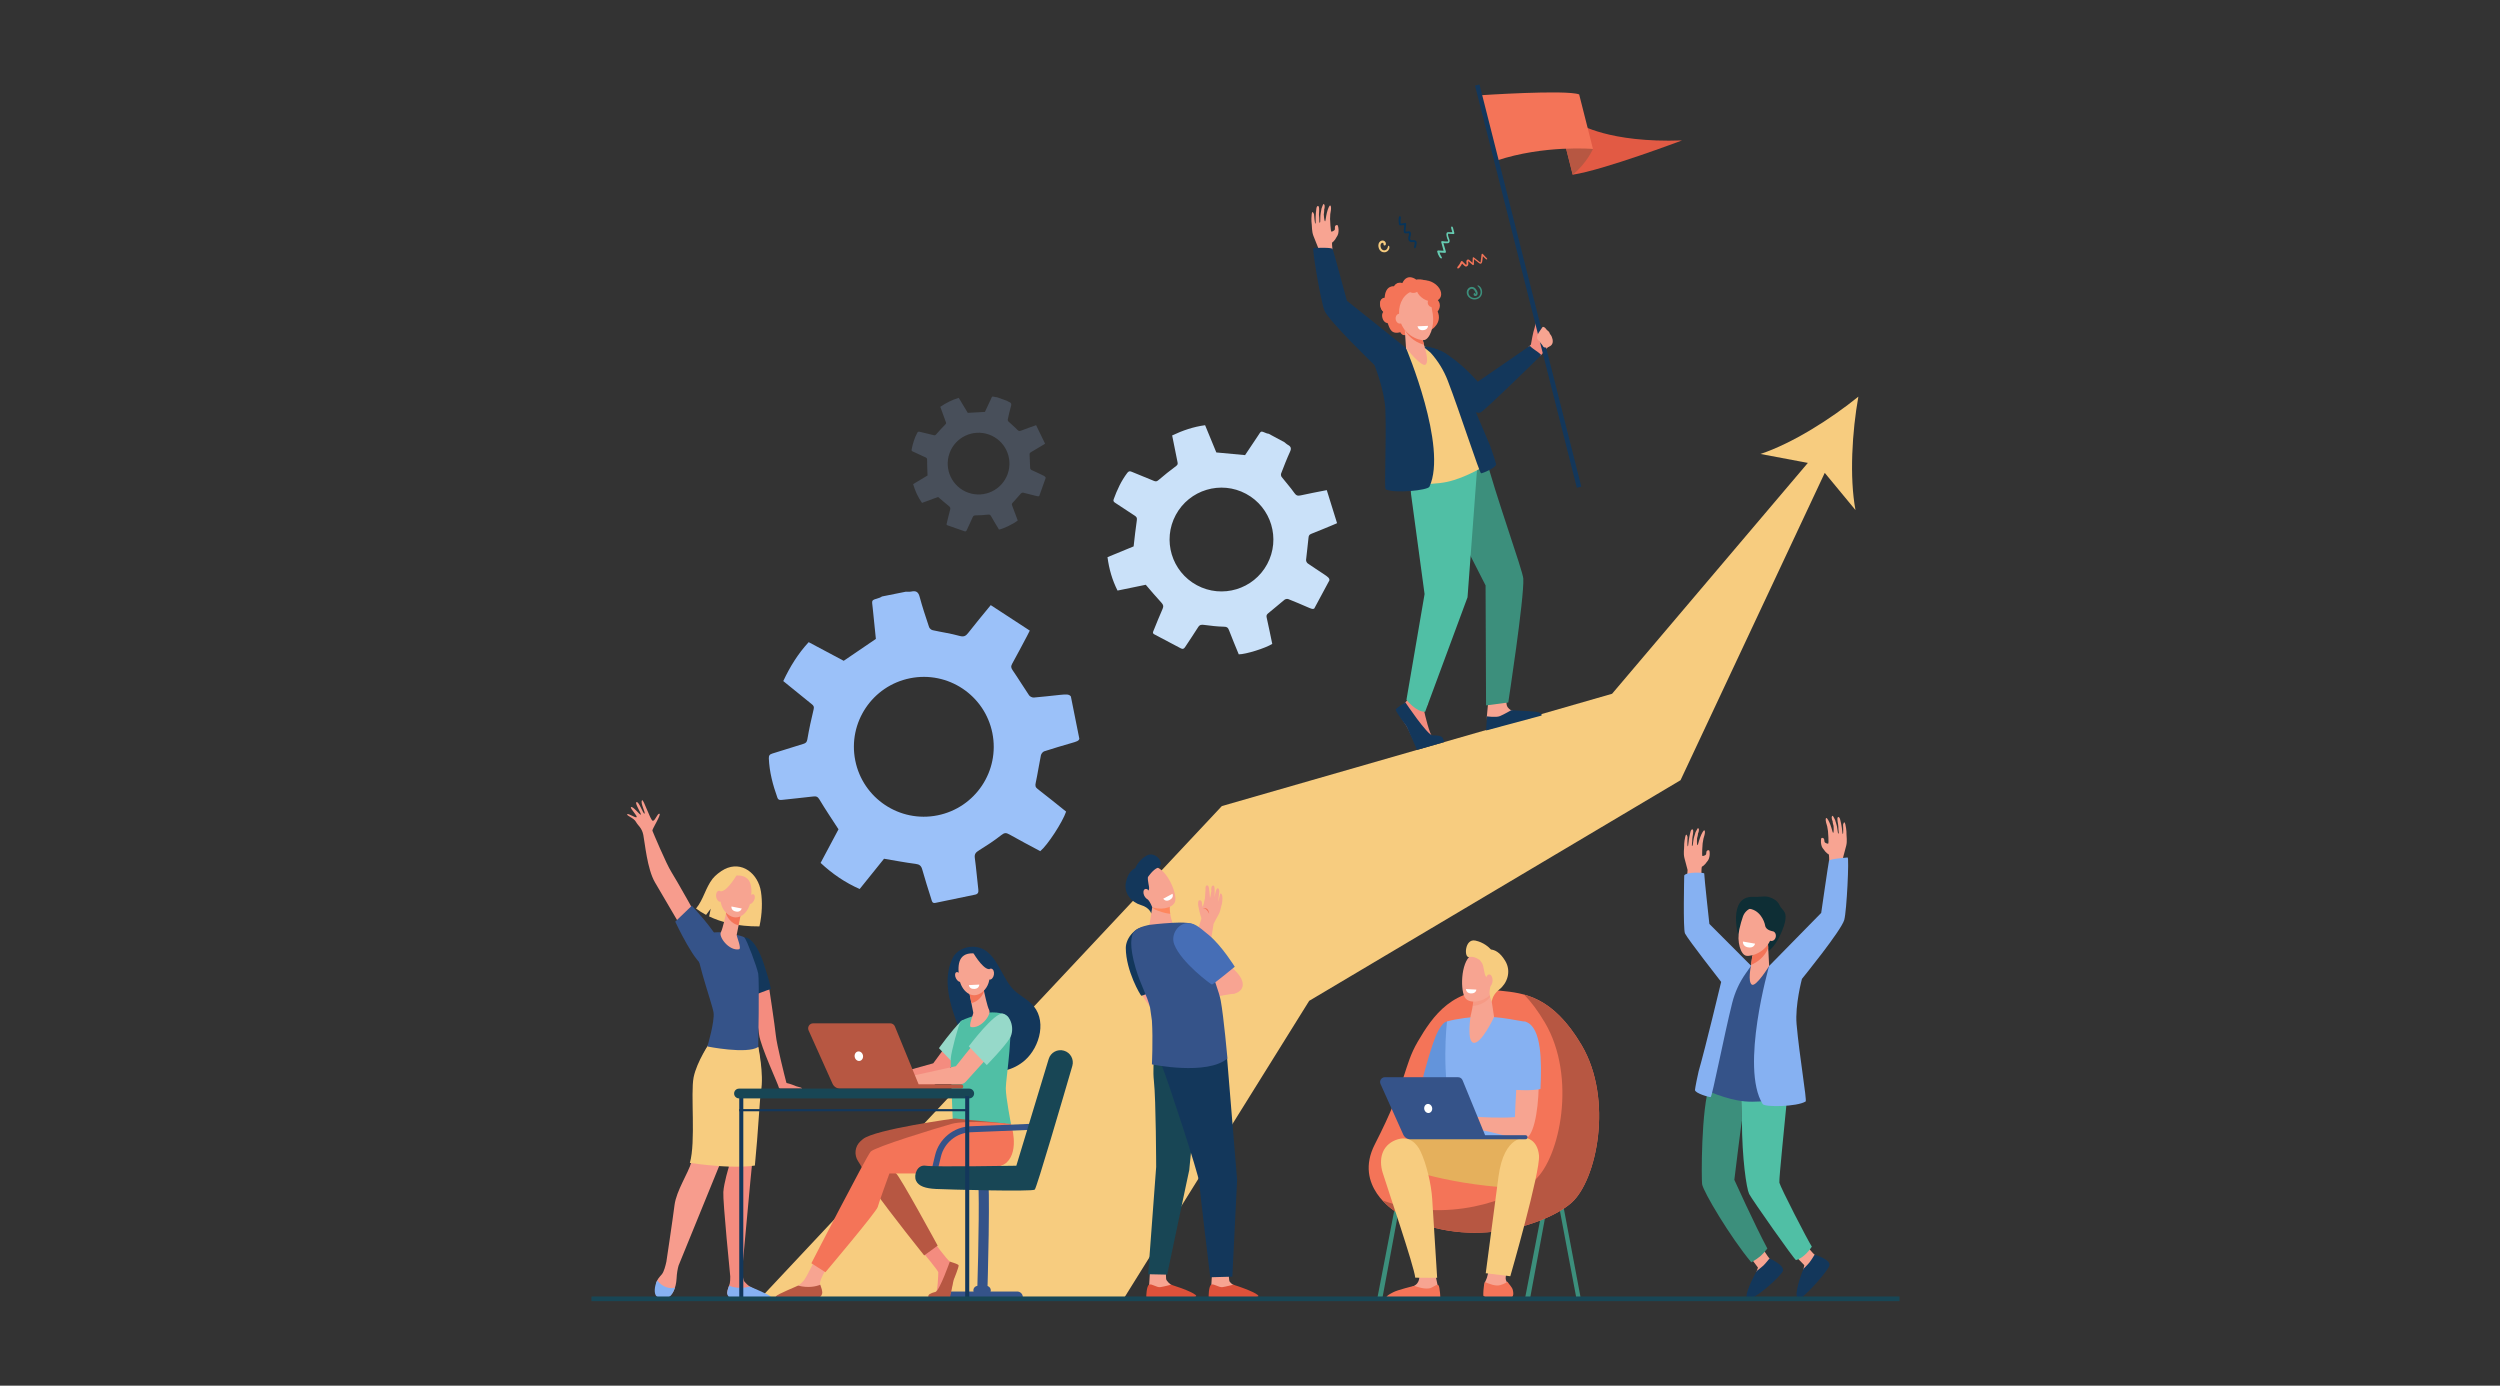 <svg width="258" height="143" viewBox="0 0 258 143" fill="none" xmlns="http://www.w3.org/2000/svg">
<rect x="0" y="0" width="258" height="143" fill="#333333" stroke="none"/>
<mask id="mask0_6024_58158" style="mask-type:alpha" maskUnits="userSpaceOnUse" x="0" y="0" width="258" height="143">
<rect width="257.516" height="143" fill="#C4C4C4"/>
</mask>
<g mask="url(#mask0_6024_58158)">
<path d="M191.784 40.932C188.97 43.219 184.973 45.758 181.68 46.85L186.572 47.771L166.367 71.597L126.096 83.186L78.439 134.01L115.98 133.997L135.108 103.286L173.431 80.518L188.314 48.8L191.485 52.638C190.851 49.228 191.142 44.501 191.784 40.932Z" fill="#F7CC7F"/>
<path d="M72.003 94.736C72.003 94.736 69.82 90.824 69.289 89.992C68.758 89.16 67.375 85.856 67.326 85.725C67.276 85.595 68.278 84.031 68.054 83.978C67.831 83.924 67.583 84.802 67.345 84.697C67.106 84.592 66.409 82.478 66.273 82.583C66.018 82.779 66.649 83.894 66.513 83.965C66.377 84.035 65.966 82.738 65.7 82.776C65.434 82.814 66.207 83.965 66.132 84.067C66.058 84.168 65.255 83.084 65.11 83.315C65.031 83.441 65.848 84.262 65.691 84.338C65.534 84.415 64.808 83.885 64.731 84.038C64.654 84.191 65.403 84.4 65.626 84.812C65.85 85.224 66.232 85.402 66.39 86.165C66.548 86.928 66.785 89.689 67.596 91.066C68.407 92.443 70.191 95.492 70.191 95.492L72.003 94.736Z" fill="#F79C8D"/>
<path d="M71.399 93.468C71.399 93.468 73.813 96.07 74.172 97.119C74.531 98.168 73.822 99.668 72.843 99.733C71.864 99.799 69.686 95.115 69.686 95.115L71.399 93.468Z" fill="#355389"/>
<path d="M82.771 112.307C82.595 112.16 82.383 112.226 81.773 111.944C81.655 111.89 81.344 111.803 81.205 111.775C81.179 111.769 81.158 111.75 81.152 111.724C80.966 111.022 80.154 107.779 80.065 106.844C79.974 105.887 79.357 101.833 79.263 101.216C79.256 101.174 79.215 101.148 79.174 101.159L77.402 101.653C77.365 101.663 77.343 101.7 77.352 101.737C77.461 102.22 78.142 105.255 78.342 106.791C78.502 108.015 80.326 111.943 80.362 112.194C80.363 112.196 80.363 112.199 80.363 112.201C80.374 112.277 80.439 112.333 80.516 112.333C80.966 112.332 82.408 112.332 82.49 112.333C82.566 112.333 82.826 112.352 82.771 112.307Z" fill="#F48C7F"/>
<path d="M78.825 99.466C77.882 96.605 76.828 96.727 76.828 96.727L77.643 102.741C78.225 102.582 78.984 102.228 79.566 102.064C79.373 101.159 79.058 100.171 78.825 99.466Z" fill="#13375B"/>
<path d="M78.532 92.028C78.244 90.146 76.542 88.793 74.762 89.706C74.361 89.912 73.819 90.328 73.543 90.683C72.795 91.643 72.604 92.828 71.832 93.759C72.115 93.974 72.459 94.2 72.867 94.417L73.348 93.776L73.182 94.576C74.377 95.148 76.065 95.62 78.374 95.606C78.664 94.299 78.686 93.031 78.532 92.028Z" fill="#F7CC7F"/>
<path d="M79.088 133.731C78.816 133.531 78.597 133.399 77.729 132.978C77.672 132.951 77.466 132.819 77.392 132.774C77.203 132.658 77.014 132.477 76.851 132.295C76.696 132.122 76.621 131.565 76.587 131.122C76.676 130.132 78.111 114.248 78.413 112.529C78.726 110.754 78.25 108.047 78.25 108.047L77.142 107.629L75.039 114.918L75.205 120.467C75.205 120.467 74.71 122.066 74.648 123.022C74.586 123.977 75.363 131.735 75.363 131.735L75.363 131.735C75.363 132.013 75.352 132.264 75.321 132.42C75.264 132.71 74.946 133.308 75.092 133.581C75.238 133.854 75.405 133.922 75.405 133.922L79.184 133.983C79.389 133.986 79.253 133.854 79.088 133.731Z" fill="#F48C7F"/>
<path d="M73.352 107.477C73.352 107.477 72.04 109.457 71.727 111.095C71.415 112.734 71.957 117.769 71.356 119.916C71.03 121.078 69.797 122.873 69.61 124.374C69.422 125.876 68.77 130.211 68.77 130.211H68.77C68.671 130.666 68.517 131.229 68.316 131.49C68.193 131.651 67.969 131.853 67.822 132.142C67.592 132.593 67.719 133.264 67.888 133.633C67.975 133.823 67.882 133.822 68.08 133.883C68.665 134.064 69.288 133.76 69.537 133.198C69.676 132.884 69.798 132.465 69.823 131.938C69.849 131.379 69.936 130.934 70.029 130.606L74.224 120.316L77.261 111.436L78.039 106.863L73.352 107.477Z" fill="#F79C8D"/>
<path d="M69.65 132.902C68.743 133.068 68.138 132.536 67.824 132.138C67.593 132.589 67.481 133.263 67.651 133.633C67.8 133.96 68.237 133.951 68.581 133.963C68.945 133.977 69.226 133.775 69.406 133.457C69.491 133.309 69.578 133.124 69.65 132.902Z" fill="#86B1F2"/>
<path d="M77.391 132.773C76.392 133.03 75.653 132.856 75.24 132.689C75.133 132.991 74.992 133.371 75.067 133.59C75.159 133.858 75.289 133.919 75.405 133.922C76.318 133.946 78.749 133.979 79.445 133.988C79.542 133.989 79.595 133.875 79.533 133.8C79.36 133.594 77.466 132.819 77.391 132.773Z" fill="#86B1F2"/>
<path d="M74.203 120.337C74.281 120.342 74.36 120.347 74.44 120.352C74.444 120.352 74.448 120.352 74.452 120.353C74.53 120.357 74.608 120.362 74.686 120.366C74.691 120.366 74.696 120.366 74.701 120.367C74.779 120.371 74.858 120.374 74.937 120.378C74.941 120.378 74.945 120.378 74.949 120.378C75.029 120.382 75.11 120.385 75.19 120.387C76.086 120.417 77.193 120.405 77.903 120.285C78.264 116.662 78.399 113.355 78.533 112.623C78.858 110.848 78.25 108.047 78.25 108.047L77.96 107.995L78.143 106.957L73.27 107.572C73.27 107.572 71.905 109.551 71.58 111.19C71.255 112.828 71.819 117.863 71.194 120.01C71.194 120.01 72.585 120.227 74.203 120.337Z" fill="#F7CC7F"/>
<path d="M74.414 96.214C74.414 96.214 72.677 96.103 71.99 96.854C71.302 97.605 73.514 103.545 73.639 104.5C73.764 105.456 73.002 107.997 73.002 107.997C73.002 107.997 77.084 108.82 78.25 108.047C78.25 108.047 78.375 101.174 78.25 100.492C78.125 99.809 77.084 97.033 76.834 96.76C76.584 96.487 74.414 96.214 74.414 96.214Z" fill="#355389"/>
<path d="M74.993 93.887C74.993 93.887 74.984 93.938 74.968 94.025C74.89 94.444 74.592 95.833 74.39 96.215C74.147 96.676 75.224 98.148 76.261 97.968C76.57 97.915 76 96.616 76.027 96.478C76.08 96.215 76.151 95.856 76.224 95.487C76.265 95.28 76.306 95.069 76.345 94.871C76.456 94.308 76.546 93.848 76.546 93.848L74.993 93.887Z" fill="#F7A491"/>
<path d="M74.968 94.025C74.984 93.938 74.993 93.887 74.993 93.887L76.546 93.848C76.546 93.848 76.456 94.308 76.345 94.871C76.306 95.068 76.265 95.277 76.224 95.484C75.984 95.448 75.734 95.332 75.482 95.111C75.208 94.871 75.029 94.582 74.92 94.273C74.94 94.175 74.956 94.09 74.968 94.025Z" fill="#F47458"/>
<path d="M76.039 90.347C76.039 90.347 75.306 90.262 74.847 90.857C74.388 91.452 73.893 93.293 75.034 94.293C76.174 95.293 77.301 94.161 77.468 92.96C77.635 91.76 77.7 90.304 76.039 90.347Z" fill="#F7A491"/>
<path d="M77.805 92.942C77.669 93.208 77.441 93.355 77.295 93.271C77.149 93.187 77.141 92.903 77.277 92.638C77.413 92.373 77.642 92.226 77.788 92.31C77.933 92.394 77.941 92.677 77.805 92.942Z" fill="#F7A491"/>
<path d="M76.12 90.15C76.12 90.15 75.142 91.9 74.442 91.981C73.742 92.062 73.65 92.992 73.65 92.992C73.65 92.992 73.9 90.849 74.593 90.436C75.286 90.023 76.12 90.15 76.12 90.15Z" fill="#F7CC7F"/>
<path d="M74.626 92.421C74.683 92.732 74.568 93.017 74.37 93.058C74.172 93.098 73.965 92.879 73.908 92.569C73.851 92.258 73.966 91.973 74.164 91.932C74.362 91.891 74.569 92.11 74.626 92.421Z" fill="#F7A491"/>
<path d="M75.488 93.55L76.546 93.758C76.546 93.758 76.443 94.156 75.975 94.077C75.404 93.982 75.488 93.55 75.488 93.55Z" fill="white"/>
<path d="M162.709 134.117L163.143 134.035L161.267 124.085L160.833 124.168L162.709 134.117Z" fill="#3C8F7C"/>
<path d="M142.627 134.162H142.104L144.05 124.085L144.485 124.168L142.627 134.162Z" fill="#3C8F7C"/>
<path d="M157.871 134.162H157.349L159.295 124.085L159.729 124.168L157.871 134.162Z" fill="#3C8F7C"/>
<path d="M147.384 134.162L147.808 134.167L145.943 124.13L145.509 124.213L147.384 134.162Z" fill="#184655"/>
<path d="M154.898 102.247C157.216 102.495 160.216 102.757 163.227 107.867C166.518 113.452 164.786 121.795 162.188 124.113C159.59 126.431 151.107 129.293 143.975 125.008C143.975 125.008 139.669 122.411 141.879 118.101C145.279 111.469 144.799 110.086 146.32 107.486C147.84 104.887 149.978 101.72 154.898 102.247Z" fill="#F47458"/>
<path d="M163.227 107.867C161.172 104.379 159.122 103.15 157.291 102.642C157.999 103.375 158.717 104.318 159.436 105.538C162.727 111.123 160.994 119.466 158.397 121.784C156.093 123.84 149.161 126.323 142.647 123.87C143.317 124.611 143.975 125.008 143.975 125.008C151.107 129.293 159.59 126.431 162.188 124.113C164.786 121.794 166.518 113.452 163.227 107.867Z" fill="#B75742"/>
<path d="M147.457 110.736L146.861 112.523L148.677 111.809L147.457 110.736Z" fill="#F79C8D"/>
<path d="M149.329 105.417C149.208 105.422 148.876 105.533 148.391 106.446C147.771 107.613 146.866 111.137 146.866 111.137L149.568 112.14L149.915 111.404L150.487 105.741C150.487 105.742 149.362 105.416 149.329 105.417Z" fill="#6394DB"/>
<path d="M152.9 104.909C152.128 104.91 150.216 105.135 149.329 105.418C149.329 105.418 148.677 111.001 149.915 115.244C150.193 116.194 149.686 119.181 149.686 119.181L157.693 119.076C157.693 119.076 156.744 111.854 157.102 110.687C157.459 109.521 157.467 105.455 157.467 105.455C157.467 105.455 157.413 105.447 155.669 105.146C154.855 105.006 153.725 104.908 152.9 104.909Z" fill="#86B1F2"/>
<path d="M153.833 129.545C153.833 129.545 153.656 131.582 153.331 132.147C153.005 132.711 153.348 133.67 153.365 133.802C153.382 133.933 154.05 134.121 155.113 134.009C156.176 133.896 156.159 133.651 156.073 133.256C155.987 132.861 155.422 132.354 155.387 131.977C155.353 131.601 155.713 130.247 155.713 130.247L153.833 129.545Z" fill="#F7A491"/>
<path d="M150.589 117.5C150.589 117.5 145.062 117.194 143.828 117.939C142.594 118.684 144.051 120.213 144.051 120.213C144.051 120.213 148.551 122.163 156.084 122.596C157.868 122.699 158.021 117.961 157.688 117.569C157.354 117.177 150.589 117.5 150.589 117.5Z" fill="#E5B05C"/>
<path d="M155.246 134.167C156.34 134.051 156.205 133.515 156.116 133.108C156.061 132.853 155.747 132.553 155.56 132.269C155.462 132.347 155.303 132.484 154.828 132.624C154.334 132.769 153.658 132.482 153.227 132.302C153.073 132.871 153.066 133.598 153.08 133.708C153.098 133.844 154.151 134.283 155.246 134.167Z" fill="#F47458"/>
<path d="M154.642 121.44C154.421 123.106 153.328 131.396 153.328 131.396L155.864 131.709C155.864 131.709 158.984 120.889 158.824 119.234C158.664 117.579 157.496 117.439 157.496 117.439C157.496 117.439 155.226 117.032 154.642 121.44Z" fill="#F7CC7F"/>
<path d="M157.554 106.076C156.806 105.796 156.44 112.518 156.339 115.285C155.013 115.412 152.702 115.286 152.127 115.243C151.856 115.223 151.232 114.995 150.963 114.96C150.688 114.924 150.438 114.905 150.302 114.929C150.252 114.937 148.87 115.5 148.752 115.624C148.606 115.777 148.209 116.163 148.276 116.33C148.343 116.497 149.038 115.865 149.038 115.865L149.378 115.675C148.955 116.087 148.148 116.629 148.264 116.827C148.378 117.019 149.106 116.469 149.624 116.094C149.179 116.494 148.627 117.211 148.754 117.323C148.869 117.423 149.497 116.593 150.169 116.354C150.418 116.266 150.666 116.511 150.862 116.541C151.006 116.562 151.228 116.609 151.37 116.569L152.097 116.363C152.345 116.386 152.351 116.532 152.602 116.585C152.892 116.646 153.369 116.711 153.739 116.801C155.87 117.32 156.58 117.561 157.233 117.561C159.209 117.56 159.324 106.737 157.554 106.076Z" fill="#F7A491"/>
<path d="M158.975 112.387C159.116 109.553 159.095 106.059 157.501 105.463C156.872 105.228 155.763 106.642 155.962 112.444C156.813 112.514 158.063 112.571 158.975 112.387Z" fill="#86B1F2"/>
<path d="M146.415 131.288C146.415 131.288 146.636 131.995 146.24 132.463C145.844 132.931 144.197 133.389 143.981 133.643C143.765 133.896 143.781 134.112 143.781 134.112L148.403 133.985L148.353 132.594L148.14 131.594L146.415 131.288Z" fill="#F7A491"/>
<path d="M145.953 132.696C145.953 132.696 147.14 133.175 147.714 132.891C148.288 132.608 148.271 132.529 148.437 132.635C148.603 132.741 148.662 134.162 148.662 134.162L143.464 134.197C143.102 134.189 142.919 133.923 143.213 133.696C143.415 133.54 143.648 133.436 143.78 133.36C144.187 133.128 145.953 132.696 145.953 132.696Z" fill="#F47458"/>
<path d="M146.59 118.805C146.233 118.056 145.42 117.08 143.991 117.668C142.627 118.228 142.261 119.606 142.691 121.016C143.122 122.426 145.954 130.717 146.053 131.857L148.314 131.872C148.314 131.872 147.903 125.307 147.802 123.72C147.705 122.194 147.209 120.102 146.59 118.805Z" fill="#F7CC7F"/>
<path d="M142.919 111.169H150.479C150.678 111.169 150.859 111.29 150.935 111.475L153.262 117.152H157.43C157.546 117.152 157.641 117.246 157.641 117.363C157.641 117.479 157.546 117.574 157.43 117.574H145.568C145.242 117.574 144.947 117.382 144.813 117.085L142.469 111.864C142.323 111.538 142.562 111.169 142.919 111.169Z" fill="#355389"/>
<path d="M147.298 113.933C147.075 113.977 146.935 114.22 146.986 114.475C147.037 114.73 147.259 114.901 147.483 114.856C147.706 114.811 147.846 114.568 147.795 114.313C147.744 114.058 147.521 113.888 147.298 113.933Z" fill="white"/>
<path d="M153.819 102.516L154.189 104.954C154.189 104.954 152.838 107.856 152.032 107.605C151.355 107.393 151.771 104.825 151.771 104.825C151.771 104.825 152.14 103.446 152.03 102.756C151.919 102.065 153.819 102.516 153.819 102.516Z" fill="#F7A491"/>
<path opacity="0.2" d="M152.03 102.756C151.919 102.065 153.819 102.516 153.819 102.516L153.85 102.718C153.794 102.853 153.726 102.969 153.644 103.058C153.219 103.514 152.556 103.789 151.982 103.81C152.04 103.437 152.075 103.038 152.03 102.756Z" fill="#F47458"/>
<path d="M154.131 99.067C154.184 99.047 154.561 101.843 153.846 102.613C153.131 103.382 151.738 103.634 151.239 103.028C150.686 102.358 150.714 99.353 151.825 98.561C152.937 97.77 154.131 99.067 154.131 99.067Z" fill="#F7A491"/>
<path d="M152.248 97.066C153.108 97.241 153.664 97.766 153.869 97.99C154.259 98.036 154.789 98.251 155.336 99.158C156.01 100.272 155.513 101.507 154.729 102.113C153.945 102.719 153.956 103.419 153.956 103.419L153.832 103.057C153.741 102.783 153.703 102.492 153.734 102.204C153.752 102.032 153.789 101.845 153.861 101.692C154.049 101.287 153.456 101.018 153.289 100.682C153.161 100.422 153.155 99.829 152.953 99.401L152.712 99.074C152.712 99.074 152.156 98.641 151.612 98.763C151.068 98.885 151.146 96.841 152.248 97.066Z" fill="#F7CC7F"/>
<path d="M153.69 100.562C153.493 100.559 153.329 100.833 153.323 101.174C153.317 101.515 153.472 101.794 153.669 101.797C153.866 101.801 154.03 101.527 154.036 101.186C154.042 100.845 153.887 100.565 153.69 100.562Z" fill="#F7A491"/>
<path d="M152.361 102.125L151.283 102.069C151.283 102.069 151.287 102.48 151.76 102.518C152.337 102.564 152.361 102.125 152.361 102.125Z" fill="white"/>
<path d="M173.829 88.534C173.947 89.017 174.159 89.781 174.159 89.781C174.142 89.991 174.08 90.864 174.006 91.935L175.58 91.305C175.58 91.305 175.561 89.561 175.631 89.454C175.691 89.364 175.79 89.476 176.273 88.786C176.412 88.587 176.438 88.231 176.438 88.231C176.438 88.231 176.467 87.793 176.368 87.752C176.27 87.711 176.157 87.776 176.121 87.852C176.086 87.928 176.095 88.104 176.059 88.18C176.024 88.256 175.796 88.347 175.7 88.342C175.604 88.338 175.712 87.046 175.712 87.046C175.712 87.046 175.766 86.68 175.793 86.56C175.816 86.458 175.909 86.158 175.909 86.158C175.909 86.158 176.018 85.724 175.883 85.691C175.804 85.671 175.601 86.024 175.462 86.399C175.312 86.802 175.228 87.23 175.185 87.225C175.084 87.211 175.138 86.503 175.138 86.503C175.138 86.503 175.238 86.179 175.235 86.026C175.33 85.838 175.392 85.49 175.226 85.462C175.195 85.456 174.976 85.898 174.976 85.898C174.976 85.898 174.89 86.209 174.839 86.355C174.751 86.611 174.737 87.016 174.691 87.195C174.652 87.344 174.618 87.282 174.602 87.289C174.59 87.293 174.611 87.088 174.636 86.807C174.648 86.665 174.632 86.501 174.671 86.34C174.708 86.19 174.729 85.976 174.739 85.847C174.766 85.481 174.535 85.518 174.455 85.853C174.425 85.98 174.393 86.12 174.361 86.261C174.237 86.81 174.241 87.338 174.182 87.343C174.105 87.349 174.155 86.386 174.155 86.386C174.155 86.386 174.038 85.853 173.92 86.347C173.784 86.921 173.799 87.389 173.8 87.41C173.813 87.55 173.712 88.051 173.829 88.534Z" fill="#F8A492"/>
<path d="M190.532 87.262C190.414 87.745 190.202 88.508 190.202 88.508C190.219 88.718 190.281 89.592 190.355 90.662L188.781 90.032C188.781 90.032 188.8 88.288 188.73 88.181C188.67 88.091 188.57 88.204 188.088 87.513C187.949 87.314 187.923 86.958 187.923 86.958C187.923 86.958 187.894 86.52 187.993 86.479C188.091 86.438 188.204 86.504 188.239 86.579C188.275 86.655 188.266 86.832 188.302 86.907C188.337 86.983 188.565 87.074 188.661 87.07C188.757 87.065 188.649 85.773 188.649 85.773C188.649 85.773 188.595 85.407 188.568 85.287C188.545 85.185 188.452 84.886 188.452 84.886C188.452 84.886 188.343 84.451 188.478 84.418C188.557 84.398 188.76 84.751 188.899 85.126C189.049 85.53 189.133 85.958 189.176 85.952C189.277 85.939 189.223 85.231 189.223 85.231C189.223 85.231 189.123 84.906 189.126 84.753C189.031 84.566 188.969 84.218 189.135 84.189C189.166 84.183 189.385 84.626 189.385 84.626C189.385 84.626 189.471 84.937 189.522 85.082C189.61 85.339 189.624 85.743 189.67 85.922C189.708 86.071 189.743 86.01 189.759 86.016C189.771 86.021 189.75 85.816 189.725 85.534C189.713 85.392 189.729 85.229 189.69 85.067C189.653 84.918 189.632 84.703 189.622 84.574C189.595 84.208 189.826 84.245 189.906 84.58C189.936 84.708 189.968 84.847 190 84.988C190.123 85.537 190.12 86.066 190.179 86.07C190.256 86.076 190.205 85.113 190.205 85.113C190.205 85.113 190.323 84.58 190.441 85.075C190.576 85.649 190.562 86.117 190.56 86.137C190.548 86.278 190.649 86.779 190.532 87.262Z" fill="#F8A492"/>
<path d="M186.227 128.307C186.227 128.307 187.1 129.389 187.317 129.522C187.534 129.655 187.22 131.227 186.628 131.33C186.294 131.388 186.109 131.021 186.109 131.021L186.205 130.568L184.958 129.284L186.227 128.307Z" fill="#F7A491"/>
<path d="M181.732 128.574C181.732 128.574 182.46 129.759 182.658 129.919C182.857 130.078 182.344 131.597 181.744 131.624C181.405 131.639 181.268 131.251 181.268 131.251L181.421 130.814L180.349 129.381L181.732 128.574Z" fill="#F7A491"/>
<path d="M182.614 129.872C182.614 129.872 182.197 130.405 181.969 130.617C181.674 130.89 181.298 131.158 181.298 131.158C181.298 131.158 180.871 131.932 180.754 132.203C180.495 132.804 180.203 133.475 180.245 133.812C180.259 133.92 180.501 134.034 180.704 133.972C181.547 133.713 183.702 131.742 183.974 131.213C184.288 130.602 182.614 129.872 182.614 129.872Z" fill="#13375B"/>
<path d="M176.463 111.833C176.542 111.614 176.617 111.411 176.689 111.22C177.586 111.416 178.598 111.631 179.64 111.853L179.766 115.671C179.766 115.376 178.983 121.76 178.983 121.76C178.983 121.76 181.007 126.241 182.392 128.852C181.823 129.561 181.557 129.79 180.734 130.273C178.585 127.697 175.773 122.984 175.657 122.2C175.589 121.749 175.529 114.461 176.463 111.833Z" fill="#3C8F7C"/>
<path d="M184.464 112.937C184.19 115.912 183.581 121.598 183.632 122.056C183.785 122.626 186.494 127.889 186.981 128.655C186.594 129.238 185.995 129.868 185.35 130.042C185.223 130.076 180.753 123.715 180.509 123.21C180.234 122.639 179.775 119.526 179.767 115.671L179.64 111.853C181.375 112.223 182.971 112.586 184.464 112.937Z" fill="#50BFA5"/>
<path d="M178.765 99.377L180.808 99.657C180.808 99.657 182.442 99.687 182.645 99.687C182.847 99.687 184.134 107.149 184.505 109.953C184.877 112.757 184.589 113.254 184.589 113.254C184.589 113.254 181.999 113.836 180.083 113.666C178.09 113.49 175.849 112.414 175.849 112.414C175.849 112.414 177.552 107.025 177.889 105.343C178.227 103.66 178.765 99.377 178.765 99.377Z" fill="#355389"/>
<path d="M173.812 90.35C173.812 90.35 173.681 95.906 173.891 96.331C174.195 96.949 177.625 101.332 177.625 101.332C177.625 101.332 175.987 108.189 175.298 110.557C175.229 110.796 174.922 112.336 174.922 112.486C174.922 112.819 176.371 113.242 176.543 113.217C176.697 113.194 177.962 106.672 178.769 103.48C179.043 102.398 179.512 101.376 180.154 100.464L180.716 99.666L176.407 95.347C176.407 95.347 175.876 90.539 175.876 90.141C175.875 90.037 174.021 89.958 173.812 90.35Z" fill="#86B1F2"/>
<path d="M182.574 99.687L187.948 94.212C187.948 94.212 188.696 89.034 188.75 88.839C188.802 88.648 190.136 88.544 190.674 88.492C190.847 88.475 190.584 94.007 190.327 94.934C190.023 96.029 185.961 101.02 185.961 101.02C185.961 101.02 185.233 103.723 185.408 105.706C185.7 108.999 186.485 113.529 186.344 113.671C185.471 114.221 182.119 114.28 181.907 113.938C179.564 110.166 182.574 99.687 182.574 99.687Z" fill="#86B1F2"/>
<path d="M187.268 129.482C187.268 129.482 186.922 130.063 186.723 130.303C186.466 130.612 186.126 130.925 186.126 130.925C186.126 130.925 185.802 131.748 185.721 132.031C185.54 132.661 185.336 133.421 185.421 133.75C185.448 133.855 185.68 134.057 185.872 133.932C186.611 133.451 188.585 131.197 188.787 130.637C189.021 129.992 187.268 129.482 187.268 129.482Z" fill="#13375B"/>
<path d="M180.959 92.553C181.187 92.562 181.416 92.56 181.644 92.54C181.901 92.517 182.23 92.501 182.419 92.54C182.816 92.624 183.447 92.906 183.657 93.427C183.919 94.076 184.857 93.979 183.746 96.44C182.489 99.226 181.021 98.314 181 98.251C180.98 98.189 180.274 95.891 180.274 95.891C180.274 95.891 179.395 96.763 179.41 96.724C179.424 96.687 178.213 92.454 180.959 92.553Z" fill="#0E2E35"/>
<path d="M180.835 98.646L180.689 99.736C180.689 99.736 180.361 101.306 180.783 101.609C181.205 101.911 182.577 99.691 182.577 99.691L182.433 96.929L180.835 98.646Z" fill="#F7A491"/>
<path d="M182.479 97.824C182.131 98.766 181.301 99.345 180.711 99.57L180.836 98.646L182.433 96.929L182.479 97.824Z" fill="#F47458"/>
<path d="M181.955 93.805C181.17 93.355 180.165 93.744 179.87 94.589C179.742 94.957 179.6 95.423 179.491 95.941C179.229 97.186 179.641 98.526 180.207 98.634C180.773 98.742 182.492 98.231 182.889 96.467C183.134 95.378 182.78 94.278 181.955 93.805Z" fill="#F7A491"/>
<path d="M182.445 96.528C182.392 96.803 182.532 97.062 182.756 97.105C182.981 97.147 183.206 96.959 183.259 96.683C183.312 96.407 183.173 96.149 182.948 96.106C182.723 96.063 182.498 96.252 182.445 96.528Z" fill="#F7A491"/>
<path d="M182.948 96.106C182.948 96.106 182.246 96.023 182.163 95.52C182.081 95.017 181.565 93.805 180.343 93.765C179.12 93.726 181.635 93.227 181.721 93.259C181.808 93.292 182.851 93.677 182.851 93.677C182.851 93.677 183.403 94.639 183.405 94.722C183.406 94.806 183.339 95.683 183.339 95.683L182.948 96.106Z" fill="#0E2E35"/>
<path d="M181.123 97.385L179.87 97.168C179.87 97.168 179.816 97.65 180.364 97.762C181.032 97.898 181.123 97.385 181.123 97.385Z" fill="white"/>
<path d="M117.806 102.485C117.853 102.648 117.88 102.702 117.94 102.811C118.328 103.516 119.227 104.522 119.227 104.522L119.922 102.956C119.922 102.956 119.808 102.464 119.612 101.761C118.94 101.936 118.301 102.038 117.806 102.485Z" fill="#F8A492"/>
<path d="M121.792 101.126C121.792 101.126 117.914 102.796 117.789 102.764C117.708 102.744 116.198 100.216 116.182 97.84C116.175 96.742 117.315 95.422 118.587 95.683C119.227 95.814 119.217 95.992 120.164 97.369C121.112 98.745 121.792 101.126 121.792 101.126Z" fill="#13375B"/>
<path d="M125.102 131.066C125.102 131.066 125.01 132.589 125.01 132.592C124.976 132.785 124.843 133.263 124.843 133.439C124.843 134.099 127.978 132.878 127.276 132.586C127.212 132.559 126.879 132.359 126.858 132.134C126.826 131.788 126.744 131.087 126.744 131.087L125.102 131.066Z" fill="#F7A491"/>
<path d="M127.268 132.579C127.268 132.579 126.532 132.781 126.155 132.832C125.778 132.882 125.28 132.457 125.014 132.572C124.72 132.698 124.732 133.836 124.732 133.836C124.732 133.836 128.68 134.16 129.79 133.825C130.23 133.692 128.773 133.05 127.268 132.579Z" fill="#DD513A"/>
<path d="M118.688 131.066C118.688 131.066 118.596 132.589 118.595 132.592C118.561 132.785 118.428 133.263 118.428 133.439C118.428 134.099 121.564 132.878 120.861 132.586C120.798 132.559 120.366 132.209 120.345 131.984C120.312 131.638 120.329 131.087 120.329 131.087L118.688 131.066Z" fill="#F7A491"/>
<path d="M120.853 132.579C120.853 132.579 120.117 132.781 119.74 132.832C119.363 132.882 118.866 132.457 118.599 132.572C118.306 132.698 118.294 133.836 118.294 133.836C118.294 133.836 122.26 134.214 123.375 133.825C123.808 133.674 122.358 133.05 120.853 132.579Z" fill="#DD513A"/>
<path d="M119.646 103.329L122.408 99.46C122.419 99.426 122.444 99.357 122.483 99.251C122.622 98.867 122.911 98.068 123.163 97.273L123.166 97.265C123.245 96.987 123.413 96.503 123.576 96.034C123.756 95.513 123.98 94.866 123.988 94.756C123.981 94.737 123.968 94.703 123.951 94.658C123.85 94.395 123.713 93.769 123.664 93.497C123.633 93.324 123.603 92.903 123.809 92.903C124.133 92.903 123.978 93.323 124.128 93.586C124.182 93.411 124.293 93.062 124.352 92.71L124.406 91.887C124.417 91.825 124.351 91.371 124.578 91.371L124.589 91.372C124.793 91.386 124.788 91.869 124.873 92.685C124.9 92.591 124.927 92.478 124.947 92.374C124.945 92.318 124.986 92.073 125.016 91.943C124.975 91.716 124.999 91.357 125.241 91.391C125.363 91.408 125.352 91.908 125.352 91.908C125.351 91.977 125.344 92.506 125.348 92.611C125.373 92.433 125.47 91.676 125.66 91.676C125.817 91.676 125.83 91.88 125.827 92.041C125.825 92.136 125.726 92.957 125.72 93.052C125.794 92.928 125.882 92.205 125.956 92.205C126.263 92.205 126.152 93.233 126.039 93.501C126.029 93.528 126.017 93.582 126.004 93.644C125.966 93.827 125.902 94.134 125.741 94.409C125.548 94.739 125.282 95.263 125.241 95.344C125.212 95.508 125.119 96.097 125.003 96.838C124.953 97.155 124.899 97.503 124.842 97.863L124.839 97.863C124.829 97.941 124.771 98.189 124.552 99.119C124.254 100.392 124.222 100.447 124.209 100.47C124.079 100.7 121.102 104.744 120.975 104.916L120.9 105.017L119.646 103.329Z" fill="#F7A491"/>
<path d="M124.783 94.305C124.783 94.305 124.558 93.732 124.159 93.731C124.159 93.731 124.382 93.651 124.574 93.802C124.765 93.954 124.783 94.305 124.783 94.305Z" fill="#F47458"/>
<path d="M118.979 93.198L118.623 95.446C118.623 95.446 119.978 96.534 120.768 96.305C121.43 96.112 120.976 95.246 120.976 95.246C120.976 95.246 120.623 94.046 120.731 93.416C120.839 92.787 118.979 93.198 118.979 93.198Z" fill="#F7A491"/>
<path d="M119.234 93.878C119.574 94.038 120.245 94.257 120.767 94.31C120.717 93.995 120.689 93.662 120.731 93.417C120.781 93.126 120.412 93.058 119.999 93.068C119.46 93.114 118.979 93.198 118.979 93.198L118.911 93.63C119.013 93.738 119.121 93.825 119.234 93.878Z" fill="#FE875E"/>
<path d="M117.269 90.605C117.213 90.605 117.805 93.116 118.72 93.548C119.635 93.981 121 93.755 121.256 93.079C121.539 92.331 120.506 89.768 119.219 89.443C117.932 89.117 117.269 90.605 117.269 90.605Z" fill="#F7A491"/>
<path d="M118.328 88.297C117.597 88.718 117.262 89.344 117.149 89.6C116.806 89.763 116.391 90.115 116.191 91.064C115.946 92.23 116.817 93.13 117.741 93.4C118.665 93.671 118.807 94.282 118.807 94.282L118.912 93.624C118.912 93.624 118.707 93.052 118.398 92.765C118.089 92.478 118.544 92.061 118.584 91.72C118.615 91.458 118.422 90.948 118.464 90.518C118.464 90.518 118.977 89.74 119.483 89.548C120.345 89.22 119.266 87.756 118.328 88.297Z" fill="#13375B"/>
<path d="M118.718 92.157C118.837 92.447 118.788 92.735 118.608 92.8C118.428 92.866 118.186 92.683 118.066 92.393C117.946 92.103 117.995 91.815 118.175 91.75C118.355 91.685 118.598 91.867 118.718 92.157Z" fill="#F7A491"/>
<path d="M122.126 103.391L127.454 102.522C127.454 102.522 126.848 100.996 126.631 100.996C126.414 100.996 122.603 102.66 122.603 102.66L122.3 103.269L122.126 103.391Z" fill="#F8A492"/>
<path d="M119.398 107.043C119.398 107.043 118.866 109.612 119.083 111.56C119.299 113.508 119.316 120.428 119.316 120.428L118.49 131.5L120.451 131.543C120.451 131.543 122.776 120.476 122.733 120.76C122.689 121.045 123.512 112.968 123.512 112.968L120.74 106.8L119.398 107.043Z" fill="#184655"/>
<path d="M119.918 106.922C119.918 106.922 119.571 109.235 120.004 110.25C120.437 111.264 123.719 121.219 123.762 122.031C123.806 122.842 124.897 131.814 124.897 131.814L127.177 131.75L127.67 121.775L126.638 109.239L125.635 106.069L119.918 106.922Z" fill="#13375B"/>
<path d="M118.623 95.446C118.623 95.446 119.185 95.815 119.71 95.772C120.234 95.73 120.976 95.246 120.976 95.246L120.873 94.897C120.873 94.897 119.516 94.699 119.482 94.72C119.448 94.742 118.623 95.446 118.623 95.446Z" fill="#F7A491"/>
<path d="M124.616 100.921C124.616 100.921 126.631 102.823 127.541 102.498C128.45 102.173 128.826 101.064 126.607 99.44C124.621 97.987 124.616 100.921 124.616 100.921Z" fill="#F8A492"/>
<path d="M125.981 103.269C125.682 101.641 123.512 96.573 123.339 95.639C123.255 95.186 122.085 95.175 120.97 95.235C119.793 95.297 118.623 95.446 118.623 95.446C118.623 95.446 117.581 95.617 117.122 96.047C116.664 96.477 116.542 97.665 117.201 99.921C117.722 101.701 118.367 102.679 118.686 103.976C118.75 104.411 118.806 104.841 118.879 105.342C118.997 107.281 118.878 109.844 118.878 109.844C118.878 109.844 124.552 111.021 126.674 109.235C126.674 109.235 126.288 104.938 125.981 103.269Z" fill="#355389"/>
<path d="M127.428 99.767C127.428 99.767 125.202 101.605 125.072 101.605C124.988 101.605 121.895 99.33 121.181 97.46C120.786 96.427 121.614 95.27 122.56 95.274C123.215 95.277 123.507 95.446 124.806 96.542C126.105 97.637 127.428 99.767 127.428 99.767Z" fill="#466EB6"/>
<path d="M136.598 59.239C136.054 58.871 135.496 58.523 134.959 58.145C134.861 58.075 134.775 57.899 134.786 57.781C134.856 57.023 134.971 56.27 135.036 55.512C135.055 55.291 135.105 55.176 135.317 55.093C136.062 54.801 136.8 54.49 137.54 54.185C137.66 54.136 137.778 54.082 137.985 53.992C137.632 52.856 137.282 51.733 136.924 50.581C135.971 50.77 135.102 50.928 134.241 51.121C133.937 51.19 133.772 51.154 133.576 50.873C133.177 50.298 132.698 49.778 132.267 49.223C132.202 49.138 132.173 48.967 132.211 48.867C132.504 48.11 132.796 47.35 133.134 46.613C133.296 46.258 133.215 46.068 132.898 45.903C132.776 45.84 132.677 45.733 132.567 45.645C132.02 45.351 131.472 45.056 130.925 44.762C130.856 44.748 130.783 44.745 130.719 44.719C130.051 44.446 130.18 44.452 129.8 45.009C129.338 45.689 128.887 46.376 128.491 46.969C127.468 46.874 126.511 46.784 125.524 46.692C125.15 45.784 124.759 44.836 124.366 43.881C123.16 44.043 122.052 44.423 120.966 44.938C121.153 45.875 121.334 46.789 121.522 47.702C121.556 47.866 121.546 47.965 121.385 48.085C120.756 48.555 120.139 49.042 119.545 49.554C119.373 49.701 119.263 49.702 119.079 49.625C118.319 49.305 117.551 49.003 116.79 48.687C116.601 48.608 116.478 48.614 116.338 48.799C115.71 49.629 115.282 50.557 114.93 51.528C114.861 51.72 114.953 51.803 115.098 51.898C115.77 52.334 116.431 52.787 117.105 53.218C117.3 53.343 117.359 53.45 117.32 53.701C117.186 54.569 117.102 55.444 116.991 56.387C116.166 56.727 115.23 57.112 114.294 57.498C114.454 58.726 114.783 59.863 115.328 60.947C116.349 60.737 117.343 60.533 118.243 60.348C118.804 60.995 119.31 61.61 119.854 62.19C120.06 62.409 120.096 62.574 119.976 62.844C119.656 63.565 119.364 64.298 119.068 65.029C119.009 65.174 118.894 65.342 119.119 65.461C120.037 65.946 120.954 66.431 121.872 66.915C122.067 67.018 122.19 66.953 122.308 66.769C122.747 66.085 123.217 65.421 123.644 64.73C123.809 64.463 123.987 64.453 124.263 64.49C124.946 64.582 125.635 64.661 126.322 64.676C126.619 64.683 126.727 64.76 126.828 65.024C127.149 65.871 127.504 66.706 127.839 67.528C128.573 67.527 130.575 66.9 131.296 66.452C131.107 65.55 130.926 64.636 130.719 63.728C130.667 63.501 130.734 63.404 130.908 63.267C131.469 62.826 131.998 62.345 132.555 61.898C132.648 61.823 132.838 61.782 132.945 61.824C133.624 62.089 134.293 62.379 134.962 62.668C135.337 62.83 135.487 62.896 135.631 62.8L137.198 59.885C137.202 59.648 137.039 59.536 136.598 59.239ZM130.774 58.216C129.373 60.822 126.125 61.798 123.52 60.397C120.915 58.996 119.939 55.748 121.339 53.143C122.74 50.538 125.988 49.562 128.593 50.962C131.199 52.363 132.175 55.611 130.774 58.216H130.774Z" fill="#CAE1F9"/>
<path d="M109.337 71.717C108.456 71.802 107.578 71.919 106.697 71.987C106.536 72 106.294 71.891 106.204 71.759C105.627 70.912 105.099 70.031 104.517 69.188C104.347 68.943 104.3 68.78 104.449 68.512C104.972 67.57 105.471 66.614 105.978 65.662C106.06 65.507 106.137 65.35 106.274 65.079C104.932 64.203 103.605 63.337 102.245 62.449C101.418 63.463 100.651 64.373 99.923 65.312C99.666 65.644 99.464 65.749 99.02 65.625C98.111 65.37 97.168 65.243 96.245 65.035C96.103 65.004 95.927 64.85 95.881 64.714C95.535 63.676 95.186 62.637 94.904 61.581C94.768 61.074 94.521 60.946 94.05 61.047C93.869 61.086 93.674 61.06 93.485 61.063C92.664 61.228 91.843 61.392 91.022 61.556C90.939 61.601 90.86 61.661 90.772 61.688C89.843 61.978 89.982 61.873 90.067 62.778C90.17 63.88 90.291 64.98 90.39 65.936C89.245 66.715 88.176 67.443 87.071 68.195C85.903 67.574 84.684 66.924 83.456 66.271C82.344 67.474 81.519 68.818 80.833 70.287C81.833 71.098 82.805 71.892 83.783 72.678C83.958 72.82 84.033 72.931 83.969 73.194C83.72 74.221 83.497 75.256 83.319 76.298C83.268 76.598 83.154 76.694 82.897 76.771C81.833 77.092 80.777 77.437 79.715 77.762C79.451 77.842 79.329 77.954 79.343 78.266C79.402 79.666 79.754 80.998 80.223 82.308C80.315 82.567 80.483 82.574 80.715 82.547C81.786 82.424 82.861 82.327 83.932 82.196C84.24 82.159 84.394 82.219 84.569 82.513C85.174 83.529 85.839 84.51 86.533 85.584C85.968 86.645 85.327 87.849 84.686 89.052C85.906 90.19 87.224 91.088 88.719 91.746C89.6 90.652 90.456 89.587 91.232 88.622C92.37 88.812 93.423 89.016 94.485 89.151C94.887 89.202 95.066 89.342 95.174 89.726C95.46 90.749 95.786 91.761 96.106 92.775C96.169 92.975 96.194 93.248 96.53 93.178C97.899 92.894 99.267 92.611 100.636 92.326C100.927 92.265 100.998 92.091 100.963 91.799C100.832 90.713 100.749 89.62 100.6 88.536C100.543 88.117 100.718 87.954 101.037 87.756C101.825 87.265 102.608 86.756 103.335 86.182C103.649 85.934 103.828 85.921 104.158 86.109C105.219 86.713 106.303 87.275 107.356 87.84C108.119 87.21 109.659 84.841 110.023 83.756C109.053 82.982 108.08 82.189 107.086 81.424C106.837 81.233 106.823 81.073 106.887 80.782C107.09 79.843 107.227 78.89 107.421 77.948C107.454 77.79 107.616 77.584 107.762 77.536C108.695 77.229 109.639 76.955 110.582 76.681C111.109 76.528 111.322 76.468 111.389 76.245L110.514 71.873C110.315 71.624 110.05 71.647 109.337 71.717ZM102.413 75.654C103.194 79.561 100.66 83.362 96.753 84.144C92.846 84.926 89.045 82.392 88.263 78.484C87.482 74.577 90.016 70.776 93.923 69.995C97.83 69.213 101.631 71.747 102.413 75.654Z" fill="#9BC1F9"/>
<path opacity="0.2" d="M107.505 48.997C107.153 48.83 106.794 48.675 106.444 48.5C106.38 48.468 106.314 48.372 106.31 48.302C106.284 47.85 106.284 47.397 106.254 46.945C106.246 46.814 106.265 46.742 106.382 46.674C106.794 46.436 107.2 46.187 107.608 45.942C107.675 45.902 107.739 45.86 107.853 45.789C107.544 45.152 107.238 44.523 106.925 43.878C106.381 44.074 105.884 44.244 105.395 44.435C105.223 44.502 105.122 44.496 104.982 44.348C104.696 44.045 104.368 43.783 104.066 43.495C104.019 43.451 103.987 43.352 104.001 43.291C104.106 42.819 104.209 42.346 104.342 41.883C104.406 41.66 104.342 41.555 104.14 41.486C104.063 41.46 103.995 41.406 103.923 41.364C103.575 41.24 103.226 41.116 102.878 40.992C102.837 40.99 102.793 40.994 102.753 40.985C102.336 40.884 102.412 40.876 102.239 41.237C102.028 41.678 101.824 42.122 101.644 42.507C101.034 42.541 100.464 42.574 99.875 42.608C99.574 42.108 99.26 41.585 98.943 41.059C98.249 41.262 97.631 41.584 97.038 41.984C97.232 42.518 97.42 43.039 97.612 43.559C97.646 43.652 97.649 43.712 97.566 43.796C97.238 44.129 96.918 44.47 96.615 44.824C96.527 44.926 96.462 44.937 96.347 44.907C95.872 44.787 95.394 44.678 94.918 44.56C94.799 44.531 94.728 44.545 94.662 44.666C94.367 45.21 94.198 45.794 94.078 46.396C94.054 46.516 94.116 46.556 94.209 46.599C94.643 46.796 95.072 47.003 95.507 47.197C95.632 47.252 95.677 47.31 95.677 47.461C95.675 47.983 95.704 48.505 95.723 49.07C95.268 49.343 94.752 49.653 94.236 49.963C94.44 50.671 94.735 51.31 95.151 51.899C95.733 51.685 96.299 51.476 96.812 51.287C97.2 51.617 97.552 51.934 97.924 52.226C98.064 52.336 98.1 52.43 98.054 52.6C97.93 53.052 97.823 53.51 97.715 53.966C97.693 54.056 97.64 54.165 97.784 54.215C98.366 54.418 98.949 54.622 99.531 54.824C99.655 54.868 99.722 54.818 99.775 54.699C99.972 54.258 100.189 53.826 100.379 53.381C100.452 53.21 100.555 53.188 100.721 53.185C101.131 53.178 101.543 53.163 101.949 53.111C102.123 53.089 102.194 53.124 102.277 53.27C102.541 53.74 102.824 54.199 103.094 54.652C103.526 54.587 104.647 54.039 105.031 53.712C104.84 53.198 104.652 52.677 104.449 52.162C104.398 52.033 104.429 51.969 104.519 51.873C104.809 51.564 105.078 51.234 105.365 50.922C105.413 50.869 105.521 50.828 105.588 50.843C106.011 50.939 106.43 51.049 106.849 51.16C107.084 51.221 107.178 51.247 107.254 51.178L107.916 49.324C107.897 49.184 107.791 49.133 107.505 48.997ZM103.99 48.916C103.398 50.572 101.576 51.436 99.919 50.845C98.262 50.254 97.399 48.431 97.99 46.774V46.774C98.581 45.117 100.404 44.254 102.06 44.845C103.717 45.436 104.581 47.259 103.99 48.916Z" fill="#9BC1F9"/>
<path d="M101.898 133.338L100.85 133.334C100.988 128.76 101.11 121.813 100.879 121.423C100.879 121.424 100.894 121.448 100.948 121.476L101.799 121.254C101.937 121.323 102.02 121.365 102.048 123.31C102.063 124.311 102.057 125.693 102.032 127.419C101.988 130.356 101.899 133.309 101.898 133.338Z" fill="#355389"/>
<path d="M104.97 133.283H97.897C97.571 133.283 97.307 133.547 97.307 133.873C97.307 133.93 97.354 133.976 97.41 133.976H105.456C105.513 133.976 105.559 133.93 105.559 133.873C105.559 133.547 105.295 133.283 104.97 133.283Z" fill="#355389"/>
<path d="M101.784 132.701H100.917C100.661 132.701 100.453 132.909 100.453 133.165C100.453 133.421 100.661 133.629 100.917 133.629H101.784C102.04 133.629 102.248 133.421 102.248 133.165C102.248 132.909 102.04 132.701 101.784 132.701Z" fill="#355389"/>
<path d="M76.709 113.11H76.29V133.962H76.709V113.11Z" fill="#13375B"/>
<path d="M97.8 101.573C97.761 100.647 97.898 99.731 98.313 98.869C98.669 98.126 99.552 97.705 100.357 97.704C102.913 97.701 103.238 101.078 104.865 102.38C105.362 102.778 105.918 103.103 106.388 103.532C108.125 105.117 107.343 108.051 105.748 109.441C104.641 110.405 102.901 110.953 101.537 110.199C100.825 109.805 100.284 109.151 99.899 108.435C99.353 107.418 99 106.244 98.612 105.16C98.198 104.006 97.851 102.805 97.8 101.573Z" fill="#13375B"/>
<path d="M90.749 111.283L96.311 109.733C96.311 109.733 97.483 108.159 98.99 106.047C99.483 106.535 99.757 107.284 100.253 107.767L96.572 111.84C96.439 111.987 96.25 112.071 96.052 112.071L90.941 112.088L89.192 112.228V111.108L90.749 111.283Z" fill="#F48C7F"/>
<path d="M98.756 110.103C98.756 110.103 100.665 108.145 101.156 107.295C101.647 106.445 100.821 106.998 99.978 106.775C99.659 106.69 99.739 104.818 99.136 105.426C98.145 106.425 96.9 108.17 96.9 108.17L98.756 110.103Z" fill="#96D9C9"/>
<path d="M101.47 104.568C101.47 104.568 103.183 104.23 103.965 104.883C104.747 105.536 103.797 111.343 103.798 112.306C103.799 113.268 104.335 115.988 104.335 115.988C104.335 115.988 99.143 116.897 98.318 115.452C98.318 115.452 98.083 109.946 98.118 109.254C98.153 108.561 98.923 105.73 99.136 105.426C99.349 105.123 101.47 104.568 101.47 104.568Z" fill="#50BFA5"/>
<path d="M101.481 101.918C101.481 101.918 101.49 101.969 101.506 102.056C101.584 102.474 101.883 103.861 102.085 104.243C102.329 104.704 101.249 106.173 100.209 105.994C99.899 105.941 100.47 104.644 100.443 104.506C100.39 104.243 100.319 103.884 100.246 103.516C100.205 103.309 100.163 103.098 100.124 102.901C100.013 102.339 99.922 101.879 99.922 101.879L101.481 101.918Z" fill="#F7A491"/>
<path d="M101.506 102.056C101.49 101.969 101.481 101.918 101.481 101.918L99.922 101.879C99.922 101.879 100.013 102.339 100.124 102.901C100.163 103.097 100.205 103.307 100.246 103.513C100.486 103.478 100.738 103.361 100.99 103.141C101.264 102.901 101.445 102.612 101.553 102.304C101.534 102.206 101.518 102.121 101.506 102.056Z" fill="#F47458"/>
<path d="M100.432 98.383C100.432 98.383 101.166 98.298 101.627 98.892C102.087 99.487 102.583 101.325 101.44 102.324C100.296 103.323 99.166 102.192 98.998 100.993C98.831 99.793 98.765 98.339 100.432 98.383Z" fill="#F7A491"/>
<path d="M98.66 100.975C98.796 101.24 99.025 101.386 99.172 101.302C99.318 101.219 99.326 100.936 99.189 100.671C99.052 100.406 98.823 100.259 98.677 100.343C98.531 100.427 98.523 100.71 98.66 100.975Z" fill="#F7A491"/>
<path d="M100.35 98.186C100.35 98.186 101.331 99.934 102.033 100.015C102.735 100.095 102.827 101.024 102.827 101.024C102.827 101.024 102.576 98.884 101.881 98.472C101.186 98.059 100.35 98.186 100.35 98.186Z" fill="#13375B"/>
<path d="M101.849 100.454C101.792 100.764 101.907 101.049 102.105 101.09C102.304 101.13 102.511 100.912 102.569 100.601C102.626 100.291 102.511 100.006 102.312 99.966C102.113 99.925 101.906 100.144 101.849 100.454Z" fill="#F7A491"/>
<path d="M95.244 129.239C95.244 129.239 96.82 131.129 96.831 131.293C96.841 131.458 96.768 133.252 96.581 133.417C96.393 133.581 95.843 133.698 96.02 133.883C96.153 134.023 97.183 133.993 97.865 133.955C98.064 133.944 98.314 132.355 98.393 132.122C98.507 131.783 98.786 131.019 98.682 130.782C98.631 130.667 98.388 130.431 98.046 130.21C97.686 129.977 96.31 128.062 96.31 128.062L95.244 129.239Z" fill="#F48C7F"/>
<path d="M98.024 130.198C98.024 130.198 96.966 133.178 96.551 133.322C96.441 133.36 95.914 133.457 95.814 133.691C95.784 133.761 95.814 133.996 95.814 133.996H98.02C98.02 133.996 98.299 132.683 98.409 132.106C98.409 132.106 98.993 130.697 98.928 130.569C98.863 130.44 98.024 130.198 98.024 130.198Z" fill="#B75742"/>
<path d="M85.804 130.147C85.804 130.147 84.517 131.959 84.63 132.532C84.691 132.839 84.961 133.241 84.806 133.53C84.651 133.818 84.474 133.891 84.474 133.891L80.459 133.955C80.241 133.959 80.385 133.818 80.561 133.689C80.85 133.477 81.083 133.337 82.005 132.892C82.065 132.863 82.284 132.724 82.363 132.676C82.563 132.554 82.764 132.362 82.937 132.17C83.226 131.849 84.493 129.239 84.493 129.239L85.804 130.147Z" fill="#F7A491"/>
<path d="M82.364 132.676C83.425 132.947 84.21 132.763 84.649 132.586C84.762 132.906 84.912 133.308 84.833 133.54C84.735 133.823 84.597 133.887 84.474 133.891C83.504 133.916 80.921 133.951 80.182 133.96C80.079 133.962 80.022 133.841 80.088 133.762C80.272 133.543 82.284 132.724 82.364 132.676Z" fill="#B75742"/>
<path d="M90.459 118.969C90.459 118.969 92.053 120.788 92.46 121.076C92.866 121.364 96.767 128.547 96.767 128.547L95.377 129.562C95.377 129.562 91.891 125.215 90.254 122.889C88.869 120.923 89.379 121.048 88.565 119.851C88.117 119.192 88.219 118.302 88.81 117.767C88.883 117.701 88.963 117.631 89.05 117.559C90.255 116.554 98.515 115.424 98.515 115.424L103.798 115.942C103.798 115.942 99.482 118.969 99.32 119.049C99.159 119.13 93.359 119.976 93.239 119.976C93.118 119.976 90.459 118.969 90.459 118.969Z" fill="#B75742"/>
<path d="M104.335 115.988C104.335 115.988 105.241 118.707 103.882 119.975C102.523 121.244 94.447 121.103 91.789 121.103C91.789 121.103 90.701 124.084 90.58 124.567C90.459 125.05 85.183 131.293 85.183 131.293L83.733 130.367C83.733 130.367 89.412 119.331 89.855 118.848C90.298 118.364 96.622 116.431 98.193 115.988C99.763 115.545 104.335 115.988 104.335 115.988Z" fill="#F47458"/>
<path d="M93.827 111.097L98.649 110.03C98.649 110.03 100.393 107.789 102.068 105.86C102.561 106.348 102.835 107.098 103.332 107.581L99.65 111.653C99.517 111.8 99.329 111.884 99.13 111.885L94.019 111.902L92.27 112.041V110.922L93.827 111.097Z" fill="#F7A491"/>
<path d="M101.834 109.916C101.834 109.916 103.743 107.959 104.234 107.108C104.725 106.258 104.361 104.833 103.518 104.61C102.674 104.386 99.978 107.983 99.978 107.983L101.834 109.916Z" fill="#96D9C9"/>
<path d="M83.92 105.607H91.873C92.084 105.607 92.273 105.734 92.353 105.929L94.802 111.902H99.187C99.309 111.902 99.409 112.001 99.409 112.124C99.409 112.246 99.309 112.346 99.187 112.346H86.707C86.364 112.346 86.053 112.144 85.913 111.831L83.447 106.338C83.293 105.995 83.544 105.607 83.92 105.607Z" fill="#B75742"/>
<path d="M88.534 108.513C88.299 108.56 88.153 108.815 88.206 109.083C88.26 109.352 88.494 109.531 88.729 109.484C88.964 109.437 89.111 109.182 89.057 108.913C89.003 108.645 88.769 108.466 88.534 108.513Z" fill="white"/>
<path d="M100.025 113.353H76.263C75.985 113.353 75.76 113.128 75.76 112.849C75.76 112.571 75.985 112.346 76.263 112.346H100.025C100.303 112.346 100.529 112.571 100.529 112.849C100.529 113.128 100.303 113.353 100.025 113.353Z" fill="#184655"/>
<path d="M99.99 101.663L101.067 101.608C101.067 101.608 101.064 102.018 100.59 102.056C100.014 102.103 99.99 101.663 99.99 101.663Z" fill="white"/>
<path d="M96.618 121.382L97.105 119.356C97.445 117.939 98.7 116.909 100.156 116.85L106.319 116.601L106.51 115.973L100.131 116.231C98.4 116.301 96.908 117.527 96.503 119.211L95.986 121.364C96.161 121.371 96.374 121.377 96.618 121.382Z" fill="#355389"/>
<path d="M104.886 120.303C104.886 120.303 96.418 120.448 95.535 120.303C94.652 120.158 94.27 121.265 94.534 121.845C94.797 122.424 95.522 122.648 96.589 122.701C97.656 122.754 106.537 123.004 106.788 122.767C106.992 122.573 109.684 113.369 110.664 110.003C110.86 109.33 110.474 108.627 109.801 108.43C109.132 108.234 108.43 108.613 108.227 109.281L104.886 120.303Z" fill="#184655"/>
<path d="M100.027 113.11H99.608V133.962H100.027V113.11Z" fill="#13375B"/>
<path d="M99.922 114.46H76.29V114.684H99.922V114.46Z" fill="#13375B"/>
<path d="M162.947 12.775C162.947 12.775 166.018 14.762 173.585 14.492C173.585 14.492 165.474 17.555 162.303 18.029L160.998 12.874L162.947 12.775Z" fill="#E25A44"/>
<path d="M164.394 15.371C164.394 15.371 163.775 16.822 162.303 18.029L161.623 15.342L161.667 14.043L164.394 15.371Z" fill="#B75742"/>
<path d="M152.725 9.834C152.725 9.834 161.591 9.235 162.969 9.742L164.395 15.371C164.395 15.371 159.348 14.937 154.432 16.577L152.725 9.834Z" fill="#F47458"/>
<path d="M147.384 72.577C147.384 72.577 146.957 73.274 146.995 73.481C147.034 73.687 147.548 75.873 147.831 76.017C148.114 76.162 148.83 76.134 148.67 76.417C148.548 76.632 147.267 76.917 146.412 77.084C146.163 77.133 145.358 75.248 145.187 74.984C144.939 74.601 144.356 73.744 144.411 73.42C144.438 73.261 144.664 72.893 145.017 72.513C145.389 72.114 145.652 71.367 145.652 71.367L147.384 72.577Z" fill="#F48C7F"/>
<path d="M153.587 72.378C153.587 72.378 153.442 73.941 153.443 73.945C153.462 74.181 153.456 74.78 153.508 74.987C153.705 75.763 156.841 73.442 155.969 73.297C155.891 73.284 155.605 73.092 155.515 72.833C155.376 72.436 155.577 71.841 155.577 71.841L153.587 72.378Z" fill="#F7A491"/>
<path d="M152.315 44.283C152.315 44.283 153.221 46.789 153.231 46.828C154.284 50.987 157.165 58.901 157.206 59.723C157.307 61.727 155.653 72.498 155.653 72.498L153.361 72.795L153.311 60.413L151.057 55.995L147.201 47.11L152.315 44.283Z" fill="#3C8F7C"/>
<path d="M145.424 48.448L145.619 50.991L147.016 61.309L145.147 72.212C145.147 72.212 146.12 73.483 147.074 73.455L151.449 61.639L152.489 47.673L151.614 44.851L145.424 48.448Z" fill="#50BFA5"/>
<path d="M145.041 72.493C145.041 72.493 147.281 75.843 147.838 75.891C147.985 75.904 148.668 75.858 148.864 76.116C148.923 76.193 149.048 76.581 149.048 76.581L146.238 77.39C146.238 77.39 145.479 75.648 145.162 74.97C145.162 74.97 144 73.411 144.04 73.233C144.08 73.054 145.041 72.493 145.041 72.493Z" fill="#13375B"/>
<path d="M153.369 75.384L153.454 73.926C153.454 73.926 154.386 74.069 154.792 73.903C155.197 73.737 155.959 73.292 155.959 73.292C157.779 73.419 159.222 73.339 159.085 73.847L153.369 75.384Z" fill="#13375B"/>
<path d="M157.717 35.825L158.928 36.754C159.162 36.574 159.673 35.816 160.003 35.58L158.896 34.373C158.805 34.306 158.756 34.196 158.767 34.083C158.774 34.004 158.786 33.929 158.797 33.897C158.832 33.802 158.863 33.688 158.897 33.592C158.932 33.497 158.703 33.305 158.583 33.271C158.463 33.237 158.423 33.697 158.371 33.834C158.214 34.247 158.025 35.377 157.989 35.564L157.717 35.825Z" fill="#F48C7F"/>
<path d="M159.059 36.636C158.719 36.273 158.239 36.069 157.883 35.692L152.505 39.395C152.505 39.395 148.348 34.479 146.091 36.221C147.079 37.884 148.27 39.478 148.883 40.237C150.264 41.947 152.371 42.763 152.783 42.574C153.247 42.361 158.939 36.782 159.059 36.636Z" fill="#13375B"/>
<path d="M135.541 24.331C135.719 24.804 136.027 25.55 136.027 25.55C136.035 25.764 136.08 26.654 136.136 27.745L137.649 26.916C137.649 26.916 137.417 25.156 137.474 25.04C137.523 24.941 137.638 25.043 138.041 24.286C138.157 24.068 138.14 23.705 138.14 23.705C138.14 23.705 138.116 23.259 138.011 23.23C137.907 23.2 137.801 23.28 137.774 23.361C137.747 23.442 137.778 23.619 137.751 23.7C137.725 23.781 137.506 23.901 137.408 23.908C137.311 23.915 137.262 22.597 137.262 22.597C137.262 22.597 137.271 22.22 137.284 22.096C137.295 21.99 137.352 21.676 137.352 21.676C137.352 21.676 137.409 21.223 137.269 21.206C137.186 21.196 137.025 21.578 136.93 21.974C136.828 22.4 136.795 22.842 136.751 22.842C136.648 22.84 136.615 22.119 136.615 22.119C136.615 22.119 136.676 21.779 136.655 21.624C136.728 21.423 136.749 21.064 136.577 21.055C136.545 21.054 136.378 21.527 136.378 21.527C136.378 21.527 136.328 21.852 136.295 22.005C136.237 22.275 136.273 22.686 136.248 22.872C136.227 23.027 136.185 22.969 136.17 22.978C136.158 22.984 136.154 22.774 136.145 22.487C136.14 22.342 136.103 22.178 136.124 22.01C136.143 21.855 136.138 21.636 136.132 21.504C136.114 21.131 135.886 21.197 135.846 21.545C135.831 21.677 135.816 21.822 135.801 21.968C135.743 22.538 135.811 23.072 135.752 23.084C135.675 23.099 135.608 22.12 135.608 22.12C135.608 22.12 135.424 21.596 135.366 22.11C135.299 22.706 135.37 23.178 135.375 23.198C135.404 23.338 135.363 23.857 135.541 24.331Z" fill="#F8A492"/>
<path d="M146.156 28.859C146.156 28.859 145.243 28.103 144.718 29.22C144.718 29.22 144.183 28.999 143.891 29.543C143.891 29.543 142.953 29.38 142.896 30.761C142.896 30.761 142.42 30.73 142.425 31.291C142.431 31.853 142.757 32.188 142.757 32.188C142.757 32.188 142.519 32.416 142.699 32.911C142.853 33.333 143.219 33.355 143.219 33.355C143.219 33.355 143.404 34.073 143.748 34.255C144.091 34.437 144.509 34.279 144.509 34.279C144.509 34.279 144.671 34.661 145.037 34.581C145.402 34.501 145.817 34.094 146.249 34.202C146.682 34.31 147.735 34.014 147.735 34.014C147.735 34.014 148.875 33.331 148.365 32.143C148.365 32.143 148.929 31.495 148.292 30.876C148.292 30.876 148.567 29.754 147.69 29.217C146.813 28.681 146.156 28.859 146.156 28.859Z" fill="#F47458"/>
<path d="M148.738 36.621L146.881 35.666C146.881 35.666 145.231 35.907 145.027 35.931C144.822 35.956 144.437 43.642 144.404 46.521C144.372 49.4 144.723 49.866 144.723 49.866C144.723 49.866 147.412 50.138 149.327 49.732C151.318 49.31 153.452 47.949 153.452 47.949C153.452 47.949 151.072 42.712 150.525 41.054C149.978 39.395 148.738 36.621 148.738 36.621Z" fill="#F7CC7F"/>
<path d="M145.1 35.912L139.002 31.037C139.002 31.037 137.612 25.898 137.534 25.707C137.458 25.52 136.097 25.578 135.547 25.591C135.371 25.595 136.313 31.152 136.686 32.057C137.127 33.127 141.841 37.673 141.841 37.673C141.841 37.673 142.907 40.315 142.973 42.34C143.081 45.703 142.842 50.376 143.001 50.502C143.951 50.951 147.344 50.601 147.517 50.23C149.423 46.132 145.1 35.912 145.1 35.912Z" fill="#13375B"/>
<path d="M146.72 34.668L146.998 35.737C146.998 35.737 147.516 37.263 147.13 37.616C146.745 37.969 145.103 35.921 145.103 35.921L144.915 33.149L146.72 34.668Z" fill="#F7A491"/>
<path d="M144.976 34.047C145.439 34.945 146.339 35.421 146.956 35.574L146.72 34.668L144.915 33.149L144.976 34.047Z" fill="#F47458"/>
<path d="M142.88 30.723C142.586 30.759 142.388 31.128 142.439 31.547C142.49 31.967 142.769 32.278 143.064 32.242C143.358 32.207 143.555 31.838 143.505 31.418C143.454 30.999 143.174 30.688 142.88 30.723Z" fill="#F47458"/>
<path d="M144.435 29.206C144.077 29.249 143.811 29.48 143.84 29.721C143.869 29.962 144.183 30.122 144.541 30.079C144.899 30.035 145.165 29.805 145.136 29.564C145.107 29.323 144.793 29.163 144.435 29.206Z" fill="#F47458"/>
<path d="M145.541 30.138C146.362 29.739 147.344 30.198 147.581 31.065C147.685 31.442 147.795 31.919 147.868 32.445C148.045 33.712 147.537 35.027 146.961 35.097C146.384 35.166 144.692 34.537 144.416 32.742C144.246 31.634 144.679 30.556 145.541 30.138Z" fill="#F7A491"/>
<path d="M144.508 33.394C144.737 33.366 144.895 33.116 144.861 32.836C144.827 32.556 144.614 32.352 144.385 32.379C144.156 32.407 143.998 32.657 144.032 32.937C144.066 33.217 144.279 33.421 144.508 33.394Z" fill="#F7A491"/>
<path d="M147.961 29.204C148.614 29.604 148.909 30.295 148.621 30.749C148.333 31.202 147.57 31.245 146.918 30.846C146.266 30.446 145.97 29.755 146.258 29.302C146.546 28.848 147.309 28.805 147.961 29.204Z" fill="#F47458"/>
<path d="M145.946 30.222C146.252 30.185 146.479 29.989 146.454 29.784C146.429 29.579 146.162 29.443 145.857 29.48C145.551 29.516 145.324 29.713 145.349 29.918C145.373 30.122 145.641 30.259 145.946 30.222Z" fill="#F47458"/>
<path d="M147.876 31.697C148.137 31.666 148.322 31.427 148.29 31.163C148.258 30.899 148.021 30.711 147.76 30.743C147.5 30.774 147.314 31.014 147.346 31.277C147.378 31.541 147.615 31.729 147.876 31.697Z" fill="#F47458"/>
<path d="M150.286 37.764C150.286 37.764 152.864 43.858 153.781 46.005C153.88 46.238 154.379 47.757 154.397 47.908C154.438 48.245 153.025 48.849 152.848 48.845C152.69 48.841 150.614 42.405 149.408 39.279C149 38.22 148.401 37.245 147.64 36.401L147.055 35.918L146.998 35.737C146.998 35.737 149.616 35.97 150.286 37.764Z" fill="#13375B"/>
<path d="M152.686 8.72L152.224 8.837L162.73 50.338L163.192 50.221L152.686 8.72Z" fill="#13375B"/>
<path d="M160.229 35.038C160.212 34.946 160.183 34.852 160.145 34.759C160.102 34.659 160.032 34.538 159.985 34.503C159.954 34.48 159.932 34.408 159.903 34.334C159.894 34.31 159.882 34.287 159.867 34.266C159.867 34.266 159.867 34.266 159.866 34.265C159.823 34.205 159.768 34.155 159.708 34.112C159.65 34.071 159.601 34.018 159.537 33.927C159.487 33.856 159.423 33.795 159.345 33.758C159.268 33.72 159.21 33.719 159.182 33.766C159.056 33.984 158.422 34.679 158.678 35.015C158.893 35.297 159.173 35.589 159.231 35.722C159.311 35.905 159.589 35.892 159.756 35.828C160.07 35.709 160.316 35.511 160.229 35.038Z" fill="#F7A491"/>
<path d="M196.028 133.797H61.037V134.276H196.028V133.797Z" fill="#184655"/>
<path d="M150.771 26.988C150.797 26.931 150.883 26.922 150.925 26.965C150.991 27.034 151.059 27.102 151.127 27.171C151.276 27.322 151.277 27.333 151.3 27.33C151.353 27.321 151.355 27.225 151.352 27.189C151.346 27.11 151.32 27.032 151.33 26.953C151.35 26.798 151.493 26.718 151.621 26.822C151.738 26.917 151.851 27.02 151.962 27.123C151.971 26.954 151.975 26.784 151.987 26.614C151.991 26.554 152.052 26.528 152.099 26.565C152.203 26.646 152.512 26.888 152.614 26.967C152.64 26.988 152.752 27.099 152.784 27.078C152.812 27.061 152.811 26.942 152.813 26.916C152.829 26.77 152.837 26.719 152.9 26.247C152.907 26.191 152.994 26.165 153.03 26.209C153.393 26.643 153.448 26.598 153.481 26.727C153.488 26.757 153.465 26.776 153.437 26.774C153.368 26.767 153.352 26.76 153.17 26.585C153.123 26.54 153.078 26.493 153.033 26.446C152.968 27.02 152.965 27.166 152.821 27.21C152.722 27.239 152.705 27.208 152.121 26.75C152.121 26.928 152.11 27.105 152.103 27.284C152.1 27.352 152.027 27.384 151.975 27.341C151.557 26.997 151.56 26.971 151.515 26.951C151.514 26.95 151.515 26.919 151.507 26.964C151.495 27.039 151.566 27.202 151.514 27.339C151.467 27.459 151.335 27.552 151.208 27.489C151.134 27.452 151.113 27.416 150.89 27.201C150.823 27.339 150.741 27.469 150.637 27.597C150.592 27.652 150.555 27.683 150.488 27.707C150.433 27.727 150.367 27.668 150.385 27.611C150.437 27.449 150.583 27.41 150.771 26.988Z" fill="#F47458"/>
<path d="M148.849 24.882C149.007 24.909 149.158 24.923 149.324 24.922C149.355 24.922 149.413 24.929 149.434 24.898C149.483 24.822 149.355 24.705 149.298 24.41C149.273 24.282 149.21 24.02 149.382 23.968C149.471 23.941 149.581 23.962 149.671 23.964C149.74 23.966 149.809 23.965 149.878 23.965C149.755 23.486 149.726 23.512 149.776 23.405C149.789 23.378 149.832 23.364 149.858 23.381C149.954 23.445 149.927 23.432 150.088 24.035C150.103 24.09 150.063 24.157 150.001 24.155C149.908 24.152 149.486 24.119 149.434 24.123C149.437 24.128 149.432 24.151 149.432 24.156C149.434 24.355 149.502 24.524 149.573 24.706C149.63 24.855 149.626 25.056 149.436 25.099C149.333 25.121 149.122 25.106 148.96 25.088C149.045 25.38 149.133 25.672 149.217 25.964C149.234 26.022 149.19 26.102 149.122 26.096C148.933 26.079 148.745 26.069 148.556 26.06C148.608 26.232 148.686 26.395 148.788 26.543C148.863 26.653 148.709 26.787 148.539 26.497C148.438 26.339 148.366 26.165 148.322 25.98C148.308 25.919 148.348 25.846 148.418 25.847C148.605 25.851 148.793 25.863 148.979 25.879C148.897 25.587 148.819 25.293 148.737 25.001C148.716 24.929 148.779 24.87 148.849 24.882Z" fill="#66CCB2"/>
<path d="M144.465 23.253C144.41 23.252 144.377 23.216 144.369 23.163C144.332 22.907 144.317 22.653 144.368 22.396C144.395 22.263 144.59 22.313 144.572 22.443C144.543 22.648 144.525 22.86 144.544 23.067C144.696 23.064 144.846 23.046 144.994 23.01C145.05 22.997 145.124 23.035 145.12 23.101C145.11 23.267 145.054 23.892 145.047 23.897C145.048 23.897 145.052 23.895 145.063 23.898C145.128 23.911 145.352 23.864 145.454 23.871C145.568 23.878 145.604 24.032 145.61 24.126C145.622 24.316 145.48 24.524 145.547 24.709C145.61 24.887 145.891 24.691 146.1 24.837C146.261 24.949 146.206 25.138 146.139 25.436C146.123 25.51 146.106 25.581 146.034 25.617C146.016 25.626 145.99 25.628 145.975 25.611C145.896 25.52 145.936 25.412 145.99 25.139C145.997 25.105 146.019 25.046 145.995 25.015C145.914 24.91 145.677 25.059 145.485 24.934C145.336 24.837 145.314 24.646 145.339 24.485C145.358 24.358 145.436 24.203 145.395 24.073C145.287 24.079 145.177 24.088 145.069 24.085C144.951 24.082 144.871 24.02 144.865 23.899C144.858 23.765 144.881 23.626 144.891 23.493C144.898 23.403 144.905 23.313 144.913 23.224C144.765 23.247 144.616 23.258 144.465 23.253Z" fill="#07345A"/>
<path d="M152.296 29.814C152.748 30.392 152.323 30.673 152.133 30.506C152.052 30.433 152.048 30.309 152.143 30.248C152.187 30.22 152.257 30.264 152.239 30.317C152.224 30.361 152.274 30.373 152.295 30.326C152.322 30.263 152.278 30.185 152.25 30.13C152.186 30.001 152.104 29.833 151.945 29.808C151.708 29.771 151.451 30.008 151.581 30.37C151.769 30.892 152.615 30.886 152.768 30.34C152.852 30.042 152.733 29.718 152.492 29.529C152.445 29.492 152.502 29.43 152.55 29.45C152.911 29.605 153.038 30.074 152.907 30.424C152.772 30.784 152.386 30.957 152.019 30.895C151.634 30.829 151.321 30.491 151.371 30.088C151.427 29.646 151.98 29.409 152.296 29.814Z" fill="#3C8F7C"/>
<path d="M142.969 24.976C143.031 25.07 143.067 25.263 142.939 25.322C142.88 25.35 142.808 25.332 142.788 25.264C142.767 25.196 142.804 25.135 142.744 25.082C142.692 25.037 142.616 25.061 142.567 25.101C142.42 25.221 142.458 25.484 142.535 25.633C142.657 25.869 142.989 25.917 143.154 25.669C143.206 25.591 143.219 25.5 143.242 25.411C143.255 25.362 143.333 25.34 143.358 25.393C143.454 25.595 143.319 25.839 143.146 25.953C142.966 26.074 142.712 26.064 142.533 25.944C142.334 25.811 142.239 25.549 142.247 25.316C142.264 24.83 142.766 24.671 142.969 24.976Z" fill="#F7CC7F"/>
<path d="M120.046 92.747C120.046 92.747 120.262 93.097 120.686 92.885C121.205 92.627 120.998 92.239 120.998 92.239L120.046 92.747Z" fill="white"/>
<path d="M146.291 33.674C146.291 33.674 146.333 34.082 146.808 34.076C147.387 34.067 147.369 33.627 147.369 33.627L146.291 33.674Z" fill="white"/>
</g>
</svg>
